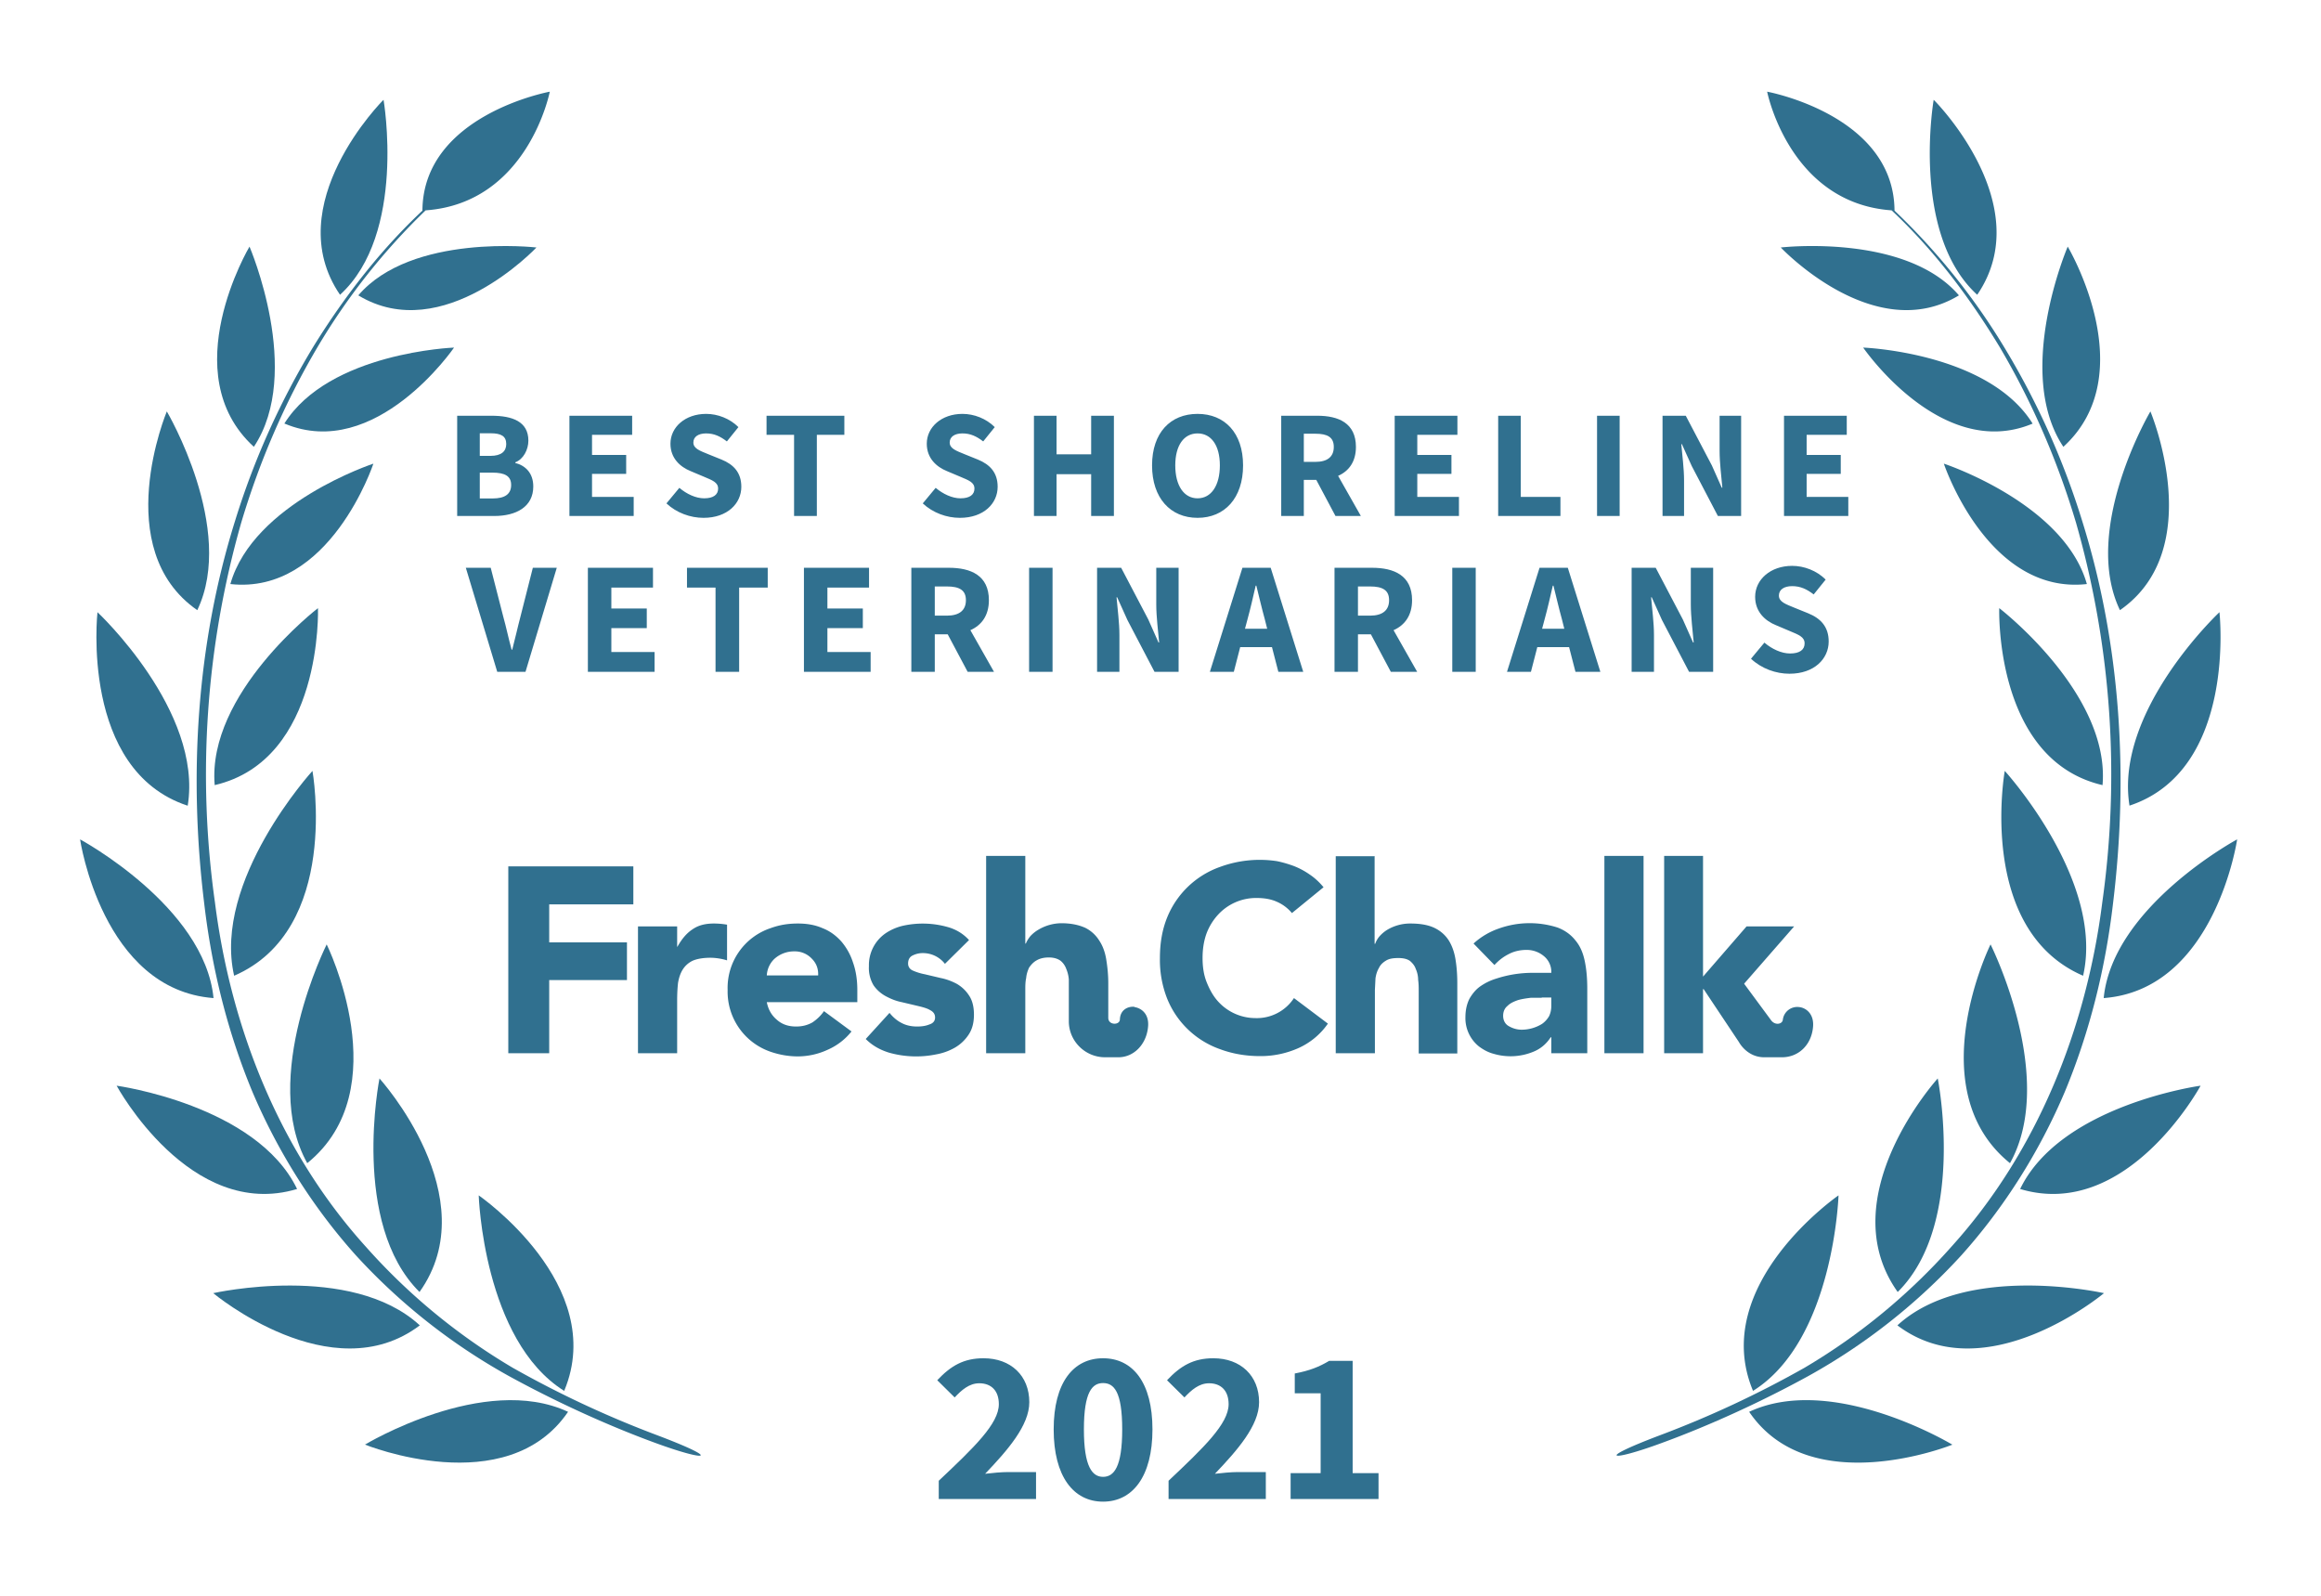 <svg xmlns="http://www.w3.org/2000/svg" width="800" height="550">
  <rect width="100%" height="100%" fill="none"/>
  <!-- <g fill="#30708f"> -->
  <g fill="#30708f">
    <path d="M572.1 494.7c-23 8.7-16.6 9 .5 2.7 17-6.2 35.2-14.6 51-23.3a208.3 208.3 0 0 0 52.4-41.4c14.9-16.6 27-35.9 35.7-56.4 8.6-20.7 14-42.6 16.6-64.8 5.4-44 2.7-89.4-10.6-131.9a267.8 267.8 0 0 0-27.3-60.6A227.5 227.5 0 0 0 653 72.6c-.2-33-43.9-41-43.9-41S616.7 70 652 72.5c14.7 13.8 26.9 30 37.3 47.2 11.2 19 20 39.4 26.3 60.6a315.9 315.9 0 0 1 9 130.8c-5.5 43.5-22.5 86-52 118.6a211.4 211.4 0 0 1-50.6 41.7 354.5 354.5 0 0 1-49.9 23.3z"/>
    <path d="M681.5 101.6c-23-21-15-67.2-15-67.2.1 0 36.2 36.2 15 67.2zM675.2 101.8c-29.2 17.7-61.4-16.5-61.4-16.5s43-5 61.4 16.5zM700.6 146c-31.4 13.2-58.4-26.2-58.4-26.2s43.1 1.6 58.4 26.2zM670 159.8s15.1 45.3 49.3 41.5c-7.9-27.9-49.3-41.5-49.3-41.5zM689.1 209.6s38.3 29.4 35.6 61c-37.4-8.7-35.6-61-35.6-61zM691 265.7s34.5 37.8 27 70.6c-36.8-15.9-27-70.6-27-70.6zM692.8 400.9c-31.4-25.4-6.7-75.4-6.7-75.4s23.1 46 6.7 75.4zM654.1 445.3c-23.3-32.7 13.8-73.6 13.8-73.6s10 50-13.8 73.6zM604.2 479.3C589 442.8 633.7 412 633.7 412s-1.6 50-29.5 67.4zM711.2 154c-17.1-25.7 1.5-69 1.5-69s26.1 43.8-1.5 69zM730.7 210.3c-13.4-28 10.5-68.5 10.5-68.5s19.9 47.4-10.5 68.5zM734 277.7C728.7 245 765 211 765 211s6.1 54.5-31.1 66.7zM725.1 344c3.1-31.6 46-54.7 46-54.7s-7.6 51.8-46 54.7zM758.5 374.2s-25.3 46.7-62.2 35.6c14-29 62.2-35.6 62.2-35.6zM725.2 445.7s-40.8 34.1-71.2 11.1c23.7-21.8 71.2-11.1 71.2-11.1zM673 497.9s-49 19.8-70.1-11.3c28.9-13.5 70 11.3 70 11.3zM226.6 494.7c23 8.7 16.7 9-.5 2.7-17-6.2-35.2-14.6-51-23.3a208.3 208.3 0 0 1-52.4-41.4c-14.9-16.6-27-35.9-35.7-56.4-8.6-20.7-14-42.6-16.6-64.8-5.4-44-2.7-89.4 10.6-131.9a267.8 267.8 0 0 1 27.3-60.6c10.5-16.9 22.8-32.8 37.3-46.4.2-33 43.9-41 43.9-41S182 70 146.7 72.5a224.4 224.4 0 0 0-37.3 47.2c-11.2 19-20 39.4-26.3 60.6a315.9 315.9 0 0 0-9 130.8c5.5 43.5 22.5 86 52 118.6a211.4 211.4 0 0 0 50.6 41.7 354.5 354.5 0 0 0 49.9 23.3z"/>
    <path d="M117.2 101.6c23-21 15-67.2 15-67.2-.1 0-36.2 36.2-15 67.2zM123.5 101.8c29.2 17.7 61.4-16.5 61.4-16.5s-43-5-61.4 16.5zM98.1 146c31.4 13.2 58.4-26.2 58.4-26.2S113.4 121.4 98 146zM128.7 159.8s-15 45.3-49.3 41.5c7.9-27.9 49.3-41.5 49.3-41.5zM109.6 209.6S71.3 239 74 270.6c37.4-8.7 35.6-61 35.6-61zM107.7 265.7s-34.5 37.8-27 70.6c36.8-15.9 27-70.6 27-70.6zM105.9 400.9c31.4-25.4 6.7-75.4 6.7-75.4s-23.1 46-6.7 75.4zM144.6 445.3c23.3-32.7-13.8-73.6-13.8-73.6s-10 50 13.8 73.6zM194.5 479.3C209.7 442.8 165 412 165 412s1.6 50 29.5 67.4zM87.5 154c17.1-25.7-1.5-69-1.5-69s-26.1 43.8 1.5 69zM68 210.3c13.4-28-10.5-68.5-10.5-68.5S37.6 189.2 68 210.3zM64.7 277.7C70 245 33.6 211 33.6 211s-6.1 54.5 31.1 66.7zM73.6 344c-3.1-31.6-46-54.7-46-54.7s7.6 51.8 46 54.7zM40.2 374.2s25.3 46.7 62.2 35.6c-14-29-62.2-35.6-62.2-35.6zM73.5 445.7s40.8 34.1 71.2 11.1C121 435 73.5 445.7 73.5 445.7zM125.8 497.9s48.8 19.8 70-11.3c-28.9-13.5-70 11.3-70 11.3z"/>
    <path d="M175.2 363h14.1v-25.2h26.8v-13h-26.8v-13.1h29v-13.1h-43.1zM445.3 314.7a14 14 0 0 0-5.2-3.9c-2-.9-4.3-1.3-7-1.3a17.8 17.8 0 0 0-13.3 5.8 20 20 0 0 0-4 6.6c-.9 2.6-1.3 5.3-1.3 8.3 0 3 .4 5.8 1.4 8.3 1 2.5 2.2 4.7 3.8 6.5a17.4 17.4 0 0 0 13 5.9A15.3 15.3 0 0 0 446 344l11.7 8.8a24.6 24.6 0 0 1-10.3 8.5 32 32 0 0 1-13 2.7c-5 0-9.6-.8-13.9-2.4a30.6 30.6 0 0 1-18.2-17.4 36.4 36.4 0 0 1-2.5-14c0-5.2.8-9.8 2.5-14a30.7 30.7 0 0 1 18.2-17.4 39.6 39.6 0 0 1 19.6-2c2 .4 4 1 5.9 1.7a26 26 0 0 1 5.4 2.9c1.8 1.2 3.4 2.7 4.8 4.4zM219.9 319.3h13.5v7h.1c1.5-2.7 3.2-4.7 5.2-6 2-1.4 4.4-2 7.4-2a26.8 26.8 0 0 1 4.5.4V331a20.4 20.4 0 0 0-5.7-.9c-2.6 0-4.7.4-6.1 1a8.2 8.2 0 0 0-3.5 3.1c-.8 1.3-1.3 2.8-1.6 4.6-.2 1.8-.3 3.8-.3 6V363h-13.5v-43.7zM293.5 355.5a21.5 21.5 0 0 1-8.2 6.3 24.6 24.6 0 0 1-10.3 2.3c-3.3 0-6.5-.6-9.4-1.6a21.9 21.9 0 0 1-14.8-21.3 21.7 21.7 0 0 1 14.8-21.3c3-1.1 6-1.6 9.4-1.6 3.2 0 6 .5 8.5 1.6 2.6 1 4.7 2.6 6.5 4.6a21 21 0 0 1 4 7.2c1 2.8 1.5 6 1.5 9.5v4.2h-31.2c.5 2.6 1.7 4.6 3.5 6.1 1.8 1.6 4 2.3 6.6 2.3 2.2 0 4-.5 5.6-1.4 1.5-1 2.9-2.3 4-3.9zM282 336.2c.1-2.3-.6-4.2-2.2-5.8a8 8 0 0 0-6-2.5 10.1 10.1 0 0 0-6.9 2.6 8.5 8.5 0 0 0-2.6 5.7zM325.7 332.2a9.6 9.6 0 0 0-7.8-3.7c-1.1 0-2.3.3-3.3.8-1.1.5-1.6 1.5-1.6 2.8 0 1 .5 1.9 1.6 2.4s2.6 1 4.2 1.3l5.5 1.3c2 .4 3.8 1.1 5.5 2 1.7 1 3.1 2.3 4.2 4 1.1 1.6 1.7 3.8 1.7 6.6s-.6 5.1-1.9 7a14.1 14.1 0 0 1-4.7 4.4 20 20 0 0 1-6.4 2.3 34.3 34.3 0 0 1-16.3-.6c-3.2-1-5.8-2.5-8-4.7l8.2-9c1.2 1.5 2.6 2.7 4.2 3.5 1.5.8 3.3 1.2 5.3 1.2 1.6 0 3-.2 4.2-.7 1.3-.4 2-1.2 2-2.4s-.6-2-1.8-2.6c-1-.6-2.5-1-4.2-1.4l-5.5-1.3c-2-.4-3.7-1.1-5.4-2-1.7-.9-3.2-2.2-4.3-3.8a11.6 11.6 0 0 1-1.6-6.6 13.3 13.3 0 0 1 5.7-11.3 18 18 0 0 1 5.9-2.6 31.6 31.6 0 0 1 15.5.4c2.9.8 5.4 2.3 7.4 4.5zM534.7 357.5h-.2c-1.5 2.3-3.5 4-6 5a20.6 20.6 0 0 1-13.7.7c-1.9-.5-3.5-1.4-5-2.5a12.5 12.5 0 0 1-4.7-10.1c0-2.5.5-4.6 1.4-6.4 1-1.7 2.2-3.2 3.8-4.3 1.6-1.1 3.4-2 5.4-2.6a40.1 40.1 0 0 1 13-2h6a7 7 0 0 0-2.6-5.8 9.2 9.2 0 0 0-6-2.1c-2.2 0-4.3.5-6 1.4-2 1-3.5 2.2-5 3.8l-7.2-7.4a25 25 0 0 1 8.8-5.2 31.5 31.5 0 0 1 20.2-.3c2.6 1 4.6 2.5 6.1 4.4 1.6 1.9 2.6 4.2 3.2 7 .6 2.8.9 6 .9 9.7V363h-12.4zm-3.3-13.6h-3.8c-1.6.2-3 .4-4.4.8-1.4.5-2.6 1-3.6 2-1 .8-1.5 2-1.5 3.4 0 1.6.7 2.9 2 3.6 1.4.8 2.9 1.2 4.4 1.2a13.4 13.4 0 0 0 7-2c1-.7 1.8-1.6 2.4-2.6.5-1 .8-2.2.8-3.6v-2.9h-3.3zM553 363v-68h13.5v68zM473.8 295v30.3h.2a8 8 0 0 1 1.5-2.6 12 12 0 0 1 2.6-2.2 15.4 15.4 0 0 1 8-2.2c3.5 0 6.2.5 8.3 1.5 2.1 1 3.8 2.5 5 4.4 1.1 1.8 1.9 4 2.3 6.6.4 2.5.6 5.2.6 8.1v24.2H489v-21.5c0-1.2 0-2.5-.2-3.9 0-1.3-.3-2.6-.8-3.7-.4-1.2-1.1-2-2-2.8-1-.7-2.3-1-4-1-1.8 0-3.2.2-4.3.9-1 .6-1.9 1.4-2.4 2.5-.6 1-1 2.2-1.2 3.6l-.2 4V363h-13.5v-67.9h13.5zM587 340.9h.2l12.2 18.3s2.7 5.2 8.7 5.2h6.1c5.7 0 10.1-4.2 10.7-10.3.5-4.7-2.5-6.8-4.8-7a5 5 0 0 0-5.6 4.4c-.2 1.5-2.6 2-4 .2l-9.3-12.6v-.1l17.2-19.7H602l-15 17.3V295h-13.4v68H587v-22.1zM391 347c-2.2-.2-4.9 1-5 4.4-.1 2-4 2-4-.6v-11.9c0-3-.3-5.7-.7-8.2-.4-2.5-1.2-4.7-2.4-6.5a11.9 11.9 0 0 0-4.8-4.4c-2.2-1-4.9-1.6-8.3-1.6a15.8 15.8 0 0 0-8 2.3 12 12 0 0 0-2.7 2.2c-.7.9-1.2 1.7-1.5 2.5h-.2V295h-13.5v68h13.5v-21.8c0-1.4 0-2.8.3-4.1.1-1.3.5-2.5 1-3.6.7-1 1.5-1.9 2.6-2.5 1-.6 2.4-1 4.2-1 1.7 0 3 .4 4 1.1.9.7 1.6 1.7 2 2.8.5 1.2.8 2.4.9 3.7V352c0 6.8 5.6 12.4 12.5 12.4h4.6c5.2 0 9.6-4.3 10.2-10.4.5-4.7-2.5-6.6-4.7-6.9z"/>
    <path d="M157.58 177.84L170.40 177.84C177.88 177.84 183.81 174.71 183.81 167.67C183.81 163.05 181.11 160.46 177.61 159.56L177.61 159.34C180.42 158.28 182.12 154.95 182.12 151.87C182.12 145.25 176.55 143.29 169.40 143.29L157.58 143.29ZM165.37 157.12L165.37 149.33L169.08 149.33C172.74 149.33 174.49 150.33 174.49 153.04C174.49 155.53 172.84 157.12 169.03 157.12ZM165.37 171.80L165.37 162.90L169.77 162.90C174.06 162.90 176.18 164.11 176.18 167.14C176.18 170.32 174.01 171.80 169.77 171.80ZM196.27 177.84L218.42 177.84L218.42 171.27L204.06 171.27L204.06 163.32L215.83 163.32L215.83 156.80L204.06 156.80L204.06 149.86L217.89 149.86L217.89 143.29L196.27 143.29ZM242.48 178.48C250.75 178.48 255.52 173.50 255.52 167.77C255.52 162.90 252.87 160.09 248.69 158.39L244.23 156.59C241.27 155.37 238.99 154.63 238.99 152.51C238.99 150.55 240.68 149.38 243.39 149.38C246.14 149.38 248.26 150.39 250.54 152.14L254.52 147.21C251.55 144.24 247.36 142.65 243.39 142.65C236.18 142.65 231.09 147.21 231.09 152.93C231.09 157.97 234.48 160.93 238.03 162.37L242.54 164.27C245.56 165.55 247.52 166.23 247.52 168.41C247.52 170.47 245.93 171.75 242.70 171.75C239.83 171.75 236.65 170.26 234.16 168.14L229.71 173.50C233.21 176.78 237.98 178.48 242.48 178.48ZM273.70 177.84L281.55 177.84L281.55 149.86L291.03 149.86L291.03 143.29L264.21 143.29L264.21 149.86L273.70 149.86ZM330.84 178.48C339.10 178.48 343.87 173.50 343.87 167.77C343.87 162.90 341.22 160.09 337.04 158.39L332.58 156.59C329.62 155.37 327.34 154.63 327.34 152.51C327.34 150.55 329.03 149.38 331.74 149.38C334.49 149.38 336.61 150.39 338.89 152.14L342.87 147.21C339.90 144.24 335.71 142.65 331.74 142.65C324.53 142.65 319.44 147.21 319.44 152.93C319.44 157.97 322.83 160.93 326.38 162.37L330.89 164.27C333.91 165.55 335.87 166.23 335.87 168.41C335.87 170.47 334.28 171.75 331.05 171.75C328.19 171.75 325.01 170.26 322.51 168.14L318.06 173.50C321.56 176.78 326.33 178.48 330.84 178.48ZM356.38 177.84L364.17 177.84L364.17 163.43L376.10 163.43L376.10 177.84L383.94 177.84L383.94 143.29L376.10 143.29L376.10 156.59L364.17 156.59L364.17 143.29L356.38 143.29ZM412.77 178.48C422.10 178.48 428.46 171.69 428.46 160.40C428.46 149.17 422.10 142.65 412.77 142.65C403.45 142.65 397.09 149.12 397.09 160.40C397.09 171.69 403.45 178.48 412.77 178.48ZM412.77 171.75C408.06 171.75 405.09 167.35 405.09 160.40C405.09 153.51 408.06 149.38 412.77 149.38C417.49 149.38 420.46 153.51 420.46 160.40C420.46 167.35 417.49 171.75 412.77 171.75ZM441.61 177.84L449.40 177.84L449.40 165.39L453.69 165.39L460.31 177.84L469.06 177.84L461.22 164.01C464.93 162.37 467.36 159.13 467.36 154.04C467.36 145.83 461.37 143.29 454.06 143.29L441.61 143.29ZM449.40 159.19L449.40 149.49L453.42 149.49C457.51 149.49 459.73 150.65 459.73 154.04C459.73 157.44 457.51 159.19 453.42 159.19ZM480.72 177.84L502.87 177.84L502.87 171.27L488.51 171.27L488.51 163.32L500.28 163.32L500.28 156.80L488.51 156.80L488.51 149.86L502.34 149.86L502.34 143.29L480.72 143.29ZM516.39 177.84L537.85 177.84L537.85 171.27L524.18 171.27L524.18 143.29L516.39 143.29ZM550.47 177.84L558.26 177.84L558.26 143.29L550.47 143.29ZM573.04 177.84L580.46 177.84L580.46 165.60C580.46 161.52 579.83 156.91 579.51 153.09L579.72 153.09L583.11 160.62L592.12 177.84L600.13 177.84L600.13 143.29L592.71 143.29L592.71 155.48C592.71 159.56 593.34 164.43 593.66 168.09L593.45 168.09L590.06 160.46L581.05 143.29L573.04 143.29ZM614.91 177.84L637.07 177.84L637.07 171.27L622.71 171.27L622.71 163.32L634.47 163.32L634.47 156.80L622.71 156.80L622.71 149.86L636.54 149.86L636.54 143.29L614.91 143.29Z"/>
<path d="M171.39 231.55L181.13 231.55L191.91 195.69L183.66 195.69L179.42 212.41C178.38 216.32 177.61 219.95 176.56 223.91L176.34 223.91C175.24 219.95 174.53 216.32 173.43 212.41L169.14 195.69L160.56 195.69ZM202.63 231.55L225.62 231.55L225.62 224.73L210.72 224.73L210.72 216.48L222.93 216.48L222.93 209.72L210.72 209.72L210.72 202.51L225.07 202.51L225.07 195.69L202.63 195.69ZM246.63 231.55L254.77 231.55L254.77 202.51L264.62 202.51L264.62 195.69L236.79 195.69L236.79 202.51L246.63 202.51ZM277.10 231.55L300.09 231.55L300.09 224.73L285.19 224.73L285.19 216.48L297.40 216.48L297.40 209.72L285.19 209.72L285.19 202.51L299.54 202.51L299.54 195.69L277.10 195.69ZM314.12 231.55L322.20 231.55L322.20 218.63L326.66 218.63L333.53 231.55L342.61 231.55L334.47 217.20C338.32 215.49 340.85 212.14 340.85 206.86C340.85 198.33 334.63 195.69 327.04 195.69L314.12 195.69ZM322.20 212.19L322.20 202.13L326.38 202.13C330.62 202.13 332.93 203.34 332.93 206.86C332.93 210.38 330.62 212.19 326.38 212.19ZM354.71 231.55L362.79 231.55L362.79 195.69L354.71 195.69ZM378.14 231.55L385.84 231.55L385.84 218.85C385.84 214.61 385.18 209.83 384.85 205.87L385.07 205.87L388.59 213.68L397.94 231.55L406.24 231.55L406.24 195.69L398.54 195.69L398.54 208.34C398.54 212.58 399.20 217.64 399.53 221.43L399.31 221.43L395.79 213.51L386.44 195.69L378.14 195.69ZM430.00 213.40C430.99 209.83 431.93 205.65 432.81 201.85L433.03 201.85C433.96 205.59 434.95 209.83 435.94 213.40L436.77 216.70L429.12 216.70ZM417.02 231.55L425.27 231.55L427.47 223.03L438.42 223.03L440.62 231.55L449.20 231.55L437.98 195.69L428.24 195.69ZM459.98 231.55L468.06 231.55L468.06 218.63L472.52 218.63L479.39 231.55L488.47 231.55L480.33 217.20C484.18 215.49 486.71 212.14 486.71 206.86C486.71 198.33 480.49 195.69 472.90 195.69L459.98 195.69ZM468.06 212.19L468.06 202.13L472.24 202.13C476.48 202.13 478.79 203.34 478.79 206.86C478.79 210.38 476.48 212.19 472.24 212.19ZM500.57 231.55L508.65 231.55L508.65 195.69L500.57 195.69ZM532.41 213.40C533.40 209.83 534.34 205.65 535.22 201.85L535.44 201.85C536.37 205.59 537.36 209.83 538.35 213.40L539.18 216.70L531.53 216.70ZM519.43 231.55L527.68 231.55L529.88 223.03L540.83 223.03L543.03 231.55L551.61 231.55L540.39 195.69L530.65 195.69ZM562.39 231.55L570.09 231.55L570.09 218.85C570.09 214.61 569.43 209.83 569.10 205.87L569.32 205.87L572.84 213.68L582.19 231.55L590.49 231.55L590.49 195.69L582.79 195.69L582.79 208.34C582.79 212.58 583.45 217.64 583.78 221.43L583.56 221.43L580.04 213.51L570.69 195.69L562.39 195.69ZM616.78 232.21C625.36 232.21 630.31 227.04 630.31 221.10C630.31 216.04 627.56 213.13 623.22 211.37L618.60 209.50C615.52 208.23 613.15 207.46 613.15 205.26C613.15 203.23 614.91 202.02 617.72 202.02C620.58 202.02 622.78 203.06 625.14 204.88L629.27 199.76C626.19 196.68 621.84 195.03 617.72 195.03C610.24 195.03 604.96 199.76 604.96 205.70C604.96 210.93 608.48 214.01 612.16 215.49L616.84 217.47C619.97 218.79 622.01 219.51 622.01 221.76C622.01 223.91 620.36 225.23 617.00 225.23C614.03 225.23 610.73 223.69 608.15 221.49L603.53 227.04C607.16 230.45 612.11 232.21 616.78 232.21Z"/>
<path d="M323.57 516.66L357.10 516.66L357.10 507.36L347.50 507.36C345.25 507.36 341.95 507.66 339.55 507.96C347.28 499.86 354.78 491.31 354.78 483.29C354.78 474.14 348.40 468.14 339.03 468.14C332.20 468.14 327.78 470.69 323.05 475.71L329.05 481.64C331.45 479.09 334.07 476.76 337.53 476.76C341.65 476.76 344.28 479.31 344.28 483.96C344.28 490.71 335.73 498.89 323.57 510.36ZM380.20 517.56C390.40 517.56 397.23 508.86 397.23 492.66C397.23 476.46 390.40 468.14 380.20 468.14C370.00 468.14 363.18 476.46 363.18 492.66C363.18 508.86 370.00 517.56 380.20 517.56ZM380.20 509.01C376.53 509.01 373.60 505.64 373.60 492.66C373.60 479.61 376.53 476.69 380.20 476.69C383.95 476.69 386.80 479.61 386.80 492.66C386.80 505.64 383.95 509.01 380.20 509.01ZM402.78 516.66L436.30 516.66L436.30 507.36L426.70 507.36C424.45 507.36 421.15 507.66 418.75 507.96C426.48 499.86 433.98 491.31 433.98 483.29C433.98 474.14 427.60 468.14 418.23 468.14C411.40 468.14 406.98 470.69 402.25 475.71L408.25 481.64C410.65 479.09 413.28 476.76 416.73 476.76C420.85 476.76 423.48 479.31 423.48 483.96C423.48 490.71 414.93 498.89 402.78 510.36ZM444.85 516.66L475.15 516.66L475.15 507.74L466.23 507.74L466.23 469.04L458.13 469.04C454.75 471.06 451.45 472.41 446.28 473.39L446.28 480.21L455.20 480.21L455.20 507.74L444.85 507.74Z"/>
  </g>
</svg>

